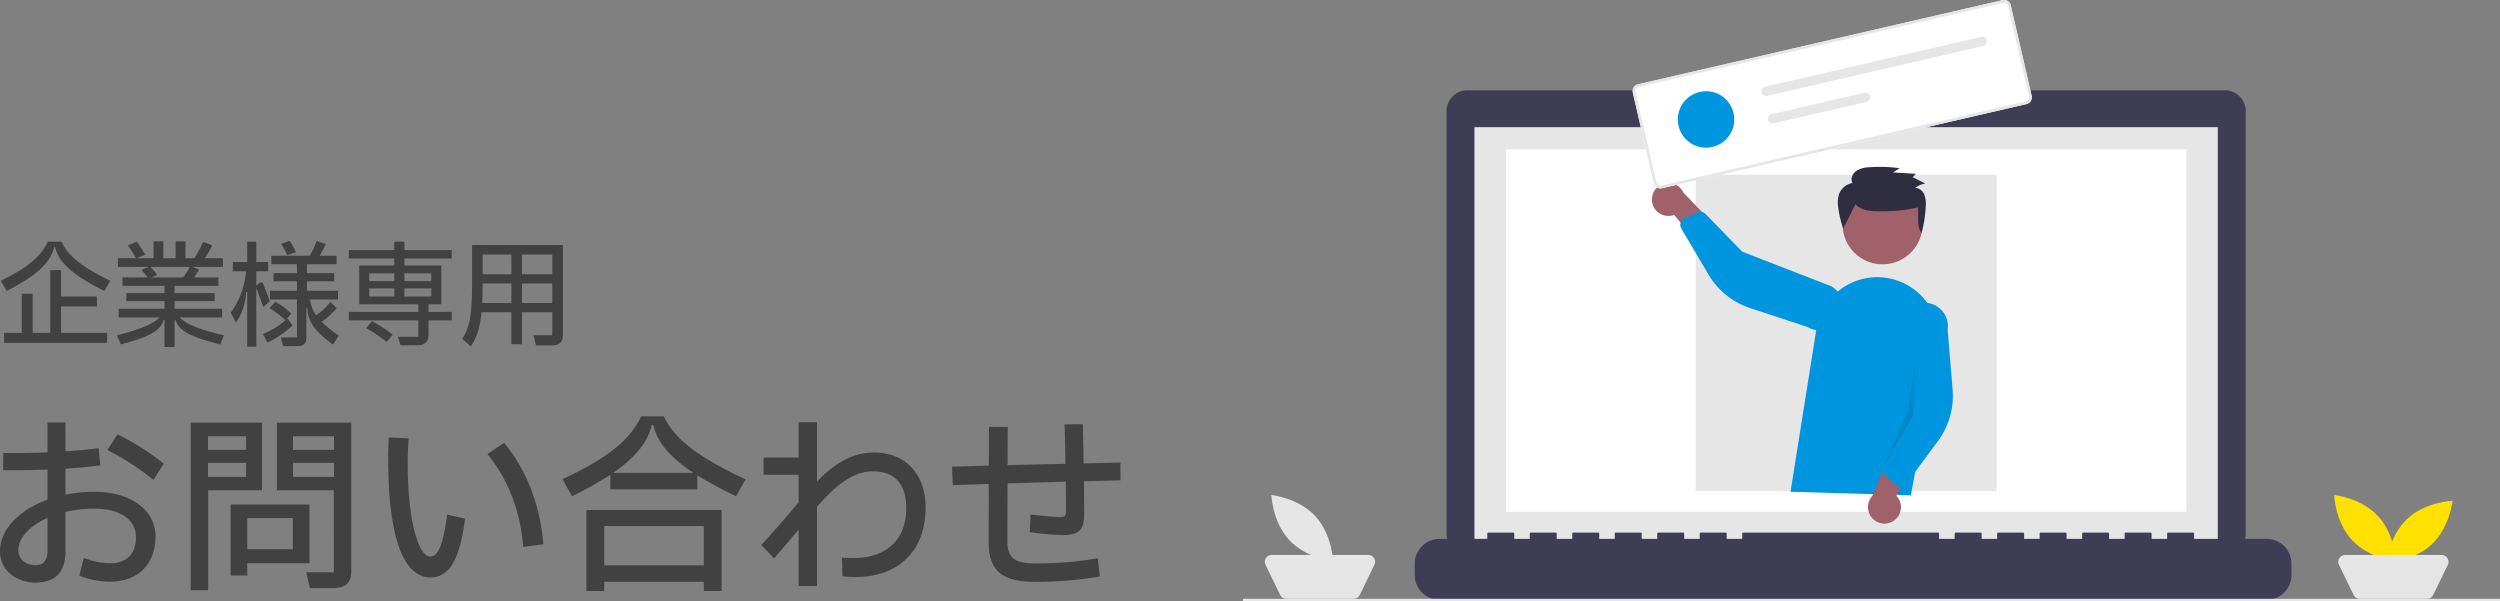 <svg xmlns="http://www.w3.org/2000/svg" xmlns:xlink="http://www.w3.org/1999/xlink" width="1044.304" height="251.118" viewBox="0 0 1044.304 251.118"><rect x="0" y="0" width="1044.304" height="251.118" fill="#808080" stroke="none"/><defs><clipPath id="a"><rect width="525.105" height="251.118" fill="none"/></clipPath><clipPath id="c"><rect width="13.211" height="43.543" fill="none"/></clipPath></defs><g transform="translate(-487.8 -235.882)"><path d="M23.808-37.968c1.488,6.576,7.728,12,20.64,18.384l2.4-4.272C34.9-29.616,29.136-34.32,26.5-40.176H20.784C18.1-34.32,13.008-29.664,1.152-23.856L3.6-19.584c12.48-6.384,18.336-11.808,19.824-18.384ZM41.28-13.1V-17.28H26.3V-28.272H21.792V-2.064H14.448V-18.432H9.888V-2.064H2.5V2.112H45.552V-2.064H26.3V-13.1ZM93.6-8.5v-3.648H73.728v-3.168H90.48v-3.36H73.728V-21.7H92.064v-3.552H81.888a27.5,27.5,0,0,0,2.064-3.36l-2.928-1.008H93.936v-3.648H86.3a33.385,33.385,0,0,0,3.168-5.376l-3.84-1.44a47.739,47.739,0,0,1-3.648,6.816h-3.7V-40.32H74.16v7.056H69.024V-40.32h-4.08v7.056H58.032l3.408-1.488a57.156,57.156,0,0,0-3.5-5.424l-3.744,1.584A50.378,50.378,0,0,1,57.6-33.264H50.064v3.648H62.88l-3.072,1.248a35.113,35.113,0,0,1,2.688,3.12H51.936V-21.7H69.5v3.024H53.568v3.36H69.5v3.168H50.4V-8.5H67.44c-2.976,3.024-8.976,5.232-17.808,7.44l1.632,3.792C61.44.048,67.824-2.4,69.072-7.392H69.5V3.84h4.224V-7.392h.432C75.408-2.4,82.368.048,92.784,2.784l1.584-3.84c-9.216-2.16-15.5-4.368-18.528-7.44ZM80.064-29.616a25.329,25.329,0,0,1-2.784,4.368h-13.3l2.5-1.056c-.912-1.152-1.968-2.5-2.784-3.312Zm44.352-6.144a24.909,24.909,0,0,0-2.64-4.752l-3.6,1.3a27.5,27.5,0,0,1,2.592,4.656ZM135.168-6.672a30.75,30.75,0,0,0,6.288-5.76l-2.64-2.544a25.45,25.45,0,0,1-6,5.52,14.672,14.672,0,0,1-2.5-6.576h11.664V-19.68h-12.96v-3.936H140.4v-3.408H129.024v-3.7h12.384v-3.552h-7.1a33.3,33.3,0,0,0,2.544-4.9l-3.84-1.248a26.312,26.312,0,0,1-2.88,6.144H114.144v3.552h10.7v3.7h-9.792v3.408h9.792v3.936H113.616v3.648h11.232V-.192H118.08l.96,3.648h5.9c2.688,0,3.84-1.1,3.84-3.6V-12.576h.384c.288,5.952,3.168,9.84,10.7,15.36l2.5-3.7A50.742,50.742,0,0,1,135.168-6.672ZM110.88-22.224c-.48-1.152-1.008-1.2-1.824-.576l-.912.768h-.288v-5.76H112.8V-31.68h-4.944v-8.5h-3.792v8.5h-6v3.888h5.52A34.7,34.7,0,0,1,97.2-10.512l2.16,4.128a24.569,24.569,0,0,0,4.272-12.768h.432V3.7h3.792V-20.016c0-.384.192-.384.336-.1l2.592,7.3,2.736-2.544Zm9.984,14.112c-.24.24-.528.528-.816.768l2.4-2.736a30.775,30.775,0,0,0-6.624-4.992l-2.448,2.688a40.558,40.558,0,0,1,6.672,5.04,34.082,34.082,0,0,1-9.408,5.76l1.872,3.552a40.26,40.26,0,0,0,10.512-7.2Zm68.64-28.56H169.728v-3.5H165.5v3.5H146.5v3.552H165.5v2.928h-14.64v16.176h24.672v3.168H146.5V-7.3h29.04V-.432h-8.544l1.1,3.552h7.1c2.976,0,4.608-1.44,4.608-4.464V-7.3h9.7v-3.552h-9.7v-3.168h5.328V-30.192H169.728V-33.12H189.5Zm-24,9.744v3.216H155.04v-3.216Zm15.456,3.216H169.728v-3.216H180.96ZM165.5-20.64v3.36H155.04v-3.36Zm4.224,3.36v-3.36H180.96v3.36ZM153.792-4.032a67.387,67.387,0,0,1,8.5,5.712l2.544-3.024a58.209,58.209,0,0,0-8.688-5.616ZM198-23.616c0,13.536-.768,18.768-4.128,24.048L197.52,3.6c2.448-3.888,3.792-7.728,4.416-14.3h12.48V2.688h4.416V-10.7H231.5v9.6H223.68l1.008,4.272h6.672c3.024,0,4.56-1.344,4.56-4.32V-38.784H198Zm16.416-2.928h-12V-34.8h12Zm4.416,0V-34.8H231.5v8.256Zm-16.608,12c.144-2.4.192-5.088.192-8.16h12v8.16Zm16.608-8.16H231.5v8.16H218.832Z" transform="translate(487 377)" fill="#414141"/><path d="M46.32-35.68a58.583,58.583,0,0,0-12.16,1.2V-45.36c5.28-.32,10.32-.8,14.56-1.36L48-53.92c-4.08.56-8.88,1.04-13.84,1.36V-64.64H26.64v12.48c-6.8.32-13.44.32-18.48.24v7.2c5.04.08,11.68,0,18.48-.24V-32.4C14.56-28,6.8-19.76,6.8-10.96c0,9.12,8.24,13.2,14.4,13.2,8.64,0,12.96-4,12.96-13.44V-27.28a53.406,53.406,0,0,1,12.16-1.36c11.12,0,17.28,4.96,17.28,11.84,0,7.44-4.24,10.96-10.72,10.96A29.818,29.818,0,0,1,41.84-8.08L39.92-.64A34.461,34.461,0,0,0,52.88,1.84c11.28,0,18.88-7.04,18.88-18.88C71.76-27.76,61.76-35.68,46.32-35.68ZM75.2-47.44A104.458,104.458,0,0,0,55.92-59.68L51.6-53.12A101.165,101.165,0,0,1,70.88-40.64ZM26.64-10.96c0,4.16-1.76,5.92-5.2,5.92s-6.96-2.08-6.96-6.24c0-5.28,4.8-10.24,12.16-13.52ZM93.76,5.44V-36.32h22.48V-64.56H86.48v70Zm52-.88c5.44,0,7.76-2.24,7.76-6.96V-64.56H122.48v28.24h23.76V-2.08H134.72l1.52,6.64ZM93.68-58.88H109.6v5.68H93.68Zm35.52,0h17.12v5.68H129.2ZM93.68-47.76H109.6v5.84H93.68Zm35.52,0h17.12v5.84H129.2ZM110.08-.72V-5.84h26V-30.4H103.12V-.72Zm0-24h19.04v13.04H110.08ZM186.72.08c6.88,0,12-5.76,14.32-24.56l-7.44-1.68c-1.76,12.96-3.84,17.52-7.12,17.52-4.8,0-9.6-15.04-9.36-40.72.08-3.84.24-6.88.4-8.64l-8.32-.4c-.08,1.52-.24,5.04-.24,8.72C168.96-17.28,175.04.08,186.72.08Zm47.04-13.84c-1.2-15.92-6.96-31.04-16.4-42.4l-6.96,4.72c8.64,10.48,13.84,23.92,14.96,38.8ZM274.64-67.2c-4.56,9.52-13.04,16.96-32.88,26.24l4,7.12a153.137,153.137,0,0,0,16-8.96v6.08h36.32v-5.84a171.132,171.132,0,0,0,16.24,8.72l3.92-7.04c-20-9.36-29.6-16.8-34.16-26.32ZM262.96-43.6c9.36-6.48,14.32-12.72,16.08-19.92h.64c1.68,7.2,7.04,13.44,16.8,19.92ZM259.2,5.76V1.92h41.6V5.76h7.44V-28.08H251.76V5.76Zm41.6-27.12v16.4H259.2v-16.4Zm71.28-30.72c-9.44,0-16.56,4.56-24,12.08V-64.72H340.4V-50H325.76v7.2H340.4v11.44c-5.76,6.96-11.12,13.12-15.6,17.84l5.36,5.68c3.92-4.72,7.52-8.72,10.24-12.08V3.68h7.68V-29.44c8.32-9.52,15.44-14.8,23.44-14.8,9.2,0,13.84,5.6,13.84,15.36C385.36-15.44,376.88-8,363.2-8c-1.6,0-3.12-.08-4.72-.16l.24,7.76a43.021,43.021,0,0,0,5.44.32c17.36,0,29.28-10.32,29.28-29.04C393.44-43.2,384.88-52.08,372.08-52.08ZM439.2-5.76c-8.24,0-11.6-2.08-11.6-9.36l.08-24.08L452-39.92c.08,4.4.08,8.56.08,12.16,0,2.32-.4,2.64-2.56,2.64-1.92,0-5.92-.4-12.24-1.04l-.32,7.36a136.559,136.559,0,0,0,13.76,1.2c6.72,0,8.96-2,8.96-8.88,0-3.44-.08-8.24-.08-13.6,5.2-.16,10.32-.24,15.28-.4l-.08-7.44c-4.96.16-10.08.24-15.36.4-.08-5.36-.16-10.96-.32-16.4l-7.6.08c.16,5.52.24,11.12.32,16.48-8,.16-16.16.32-24.16.56l.08-16h-7.84l-.08,16.16-15.36.48.32,7.68,15.04-.48-.08,24.16c0,12.48,6,16.72,19.44,16.72A155.468,155.468,0,0,0,466.24-.32l-.88-7.6A151.848,151.848,0,0,1,439.2-5.76Z" transform="translate(481 477)" fill="#414141"/><g transform="translate(1007 235.882)"><g clip-path="url(#a)"><g clip-path="url(#a)"><path d="M496.961,73.523H368.2V70.869H309.813v2.654H180.52a8.711,8.711,0,0,0-8.71,8.71V258.547a8.711,8.711,0,0,0,8.71,8.71h316.44a8.711,8.711,0,0,0,8.711-8.71V82.232a8.711,8.711,0,0,0-8.711-8.71" transform="translate(-86.779 -35.795)" fill="#3f3d56"/><rect width="310.505" height="175.157" transform="translate(96.709 53.12)" fill="#e6e6e6"/><rect width="284.275" height="151.401" transform="translate(109.878 62.383)" fill="#fff"/><path d="M505.315,84.811A3.185,3.185,0,1,1,502.13,88a3.185,3.185,0,0,1,3.185-3.185" transform="translate(-253.618 -42.837)" fill="#6c63ff"/><path d="M500.847,452.14h-30.3v-2.184a.433.433,0,0,0-.433-.433h-10.39a.433.433,0,0,0-.433.433v2.184h-6.493v-2.184a.433.433,0,0,0-.433-.433h-10.39a.433.433,0,0,0-.433.433v2.184h-6.493v-2.184a.433.433,0,0,0-.433-.433h-10.39a.433.433,0,0,0-.433.433v2.184H417.3v-2.184a.433.433,0,0,0-.433-.433H406.474a.433.433,0,0,0-.433.433v2.184h-6.494v-2.184a.433.433,0,0,0-.433-.433H388.725a.433.433,0,0,0-.433.433v2.184H381.8v-2.184a.433.433,0,0,0-.433-.433H370.978a.433.433,0,0,0-.433.433v2.184h-6.5v-2.184a.433.433,0,0,0-.433-.433H282.23a.433.433,0,0,0-.433.433v2.184H275.3v-2.184a.433.433,0,0,0-.433-.433h-10.39a.433.433,0,0,0-.433.433v2.184h-6.493v-2.184a.433.433,0,0,0-.433-.433H246.733a.433.433,0,0,0-.433.433v2.184h-6.494v-2.184a.433.433,0,0,0-.433-.433H228.984a.433.433,0,0,0-.433.433v2.184h-6.492v-2.184a.433.433,0,0,0-.433-.433H211.234a.433.433,0,0,0-.433.433v2.184h-6.493v-2.184a.433.433,0,0,0-.433-.433h-10.39a.433.433,0,0,0-.433.433v2.184h-6.493v-2.184a.433.433,0,0,0-.433-.433H175.734a.433.433,0,0,0-.433.433v2.184H155.39A10.39,10.39,0,0,0,145,462.529v4.7a10.39,10.39,0,0,0,10.39,10.39H500.847a10.39,10.39,0,0,0,10.39-10.389v-4.7a10.39,10.39,0,0,0-10.39-10.39Z" transform="translate(-73.237 -227.048)" fill="#3f3d56"/><rect width="125.708" height="132.142" transform="translate(189.161 73.002)" fill="#e6e6e6"/><rect width="525.105" height="0.99" transform="translate(0 250.128)" fill="#e6e6e6"/><path d="M939.3,426.559c7.115,7.635,7.483,18.856,7.483,18.856s-11.168-1.157-18.283-8.792-7.482-18.856-7.482-18.856,11.168,1.157,18.282,8.792" transform="translate(-465.192 -211.008)" fill="#ffe100"/><path d="M983.97,440.953c-7.634,7.115-18.856,7.483-18.856,7.483s1.157-11.168,8.791-18.283,18.857-7.483,18.857-7.483-1.157,11.168-8.792,18.283" transform="translate(-487.465 -213.484)" fill="#ffe100"/><path d="M961.549,486.708H933.469a2.871,2.871,0,0,1-2.583-1.616l-6.113-12.568a2.87,2.87,0,0,1,2.583-4.128h40.309a2.87,2.87,0,0,1,2.583,4.128l-6.113,12.568a2.87,2.87,0,0,1-2.583,1.616Z" transform="translate(-466.941 -236.58)" fill="#e5e5e5"/><path d="M42.3,426.559c7.115,7.635,7.483,18.856,7.483,18.856s-11.168-1.157-18.283-8.792-7.483-18.856-7.483-18.856,11.168,1.157,18.283,8.792" transform="translate(-12.13 -211.008)" fill="#e5e5e5"/><path d="M55.55,486.708H27.469a2.871,2.871,0,0,1-2.583-1.616l-6.114-12.568a2.87,2.87,0,0,1,2.583-4.128H61.664a2.87,2.87,0,0,1,2.583,4.128l-6.114,12.568a2.87,2.87,0,0,1-2.583,1.616Z" transform="translate(-9.334 -236.58)" fill="#e5e5e5"/><path d="M522.806,155.573A16.707,16.707,0,1,1,506.1,172.28a16.707,16.707,0,0,1,16.707-16.707" transform="translate(-255.623 -78.578)" fill="#a0616a"/><path d="M462.186,323.576l10.789-67.921a25.751,25.751,0,1,1,50.749,8.75L512.44,325.062Z" transform="translate(-233.443 -118.16)" fill="#0096df"/><path d="M538.263,406.932a6.844,6.844,0,0,0,1.188-10.421l11.153-21.6-12.56,1.34-8.665,20.3a6.879,6.879,0,0,0,8.884,10.374Z" transform="translate(-266.468 -189.363)" fill="#a0616a"/><path d="M546.961,332.422a3.064,3.064,0,0,1-1.651-.783l-4.267-3.943a3.071,3.071,0,0,1-.742-3.438l8.528-20.215-1.21-39.942a9.861,9.861,0,1,1,19.542,2.657v.009l2.069,25.109a31.544,31.544,0,0,1-6.08,21.356l-13.3,17.98a3.063,3.063,0,0,1-2.173,1.227,3.026,3.026,0,0,1-.715-.017" transform="translate(-272.777 -129.084)" fill="#0096df"/><path d="M345.337,162.614a6.839,6.839,0,0,0,9.133,5.157l15.54,18.691,3.662-12.089-15.319-15.9a6.879,6.879,0,0,0-13.016,4.136Z" transform="translate(-174.365 -78.014)" fill="#a0616a"/><path d="M369.612,182.637a3.065,3.065,0,0,1,1.364-1.215l5.3-2.392a3.072,3.072,0,0,1,3.455.657l15.29,15.735,37.253,14.459a9.861,9.861,0,1,1-10.062,16.962l-.012-.007L398.27,218.95a31.542,31.542,0,0,1-17.3-13.925L369.6,185.768a3.065,3.065,0,0,1-.283-2.48,3.027,3.027,0,0,1,.294-.651Z" transform="translate(-186.466 -90.289)" fill="#0096df"/><g transform="translate(267.523 151.633)" opacity="0.1" style="isolation:isolate"><g clip-path="url(#c)"><path d="M553.755,306.383l-.68,21.767-12.531,21.776,10.463-24.266Z" transform="translate(-540.544 -306.383)"/></g></g><path d="M509.487,156.465c1.723,2.039,4.639,2.615,7.33,2.851a69,69,0,0,0,18.747-1.531c.381,3.693-.658,7.676,1.517,10.714a49.734,49.734,0,0,0,1.767-11.276,10.8,10.8,0,0,0-.625-4.829,4.441,4.441,0,0,0-3.783-2.789,9.482,9.482,0,0,1,4.23-1.808l-5.285-2.656,1.358-1.394-9.57-.585,2.771-1.761a60.123,60.123,0,0,0-12.591-.4,10.808,10.808,0,0,0-5.569,1.548c-1.58,1.13-2.493,3.375-1.512,5.034a7.309,7.309,0,0,0-5.571,4.42,11.8,11.8,0,0,0-.423,5.672,40.188,40.188,0,0,0,2.108,8.918" transform="translate(-253.619 -71.137)" fill="#2f2e41"/><path d="M493.428,43.475,341.193,78.622a2.9,2.9,0,0,1-3.47-2.168L329,38.691a2.9,2.9,0,0,1,2.168-3.47L483.407.074a2.9,2.9,0,0,1,3.47,2.168L495.6,40.006a2.9,2.9,0,0,1-2.168,3.47" transform="translate(-166.138 0)" fill="#fff"/><path d="M493.427,43.475,341.193,78.621a2.9,2.9,0,0,1-3.47-2.168L329,38.69a2.9,2.9,0,0,1,2.168-3.47L483.407.073a2.9,2.9,0,0,1,3.47,2.169L495.6,40.005a2.9,2.9,0,0,1-2.168,3.47M331.433,36.348a1.739,1.739,0,0,0-1.3,2.082l8.718,37.763a1.737,1.737,0,0,0,2.082,1.3L493.167,42.348a1.738,1.738,0,0,0,1.3-2.083L485.75,2.5a1.738,1.738,0,0,0-2.082-1.3Z" transform="translate(-166.138 0)" fill="#e6e6e6"/><path d="M439.163,51.9a1.964,1.964,0,0,0,.875,3.83h0l.007,0,90.229-20.831a1.964,1.964,0,0,0-.884-3.828Z" transform="translate(-221.043 -15.666)" fill="#e6e6e6"/><path d="M444.519,87.212a1.964,1.964,0,0,0,.875,3.83h0l.007,0,38.826-8.963a1.964,1.964,0,0,0-.877-3.83l-.007,0Z" transform="translate(-223.749 -39.496)" fill="#e6e6e6"/><path d="M378.853,77.009a11.786,11.786,0,1,1-11.786,11.786,11.786,11.786,0,0,1,11.786-11.786" transform="translate(-185.4 -38.896)" fill="#0096df"/><path d="M383.072,99.487a1.825,1.825,0,0,1-1.152-.109l-.023-.01-4.742-2.153a1.839,1.839,0,0,1,1.523-3.349l3.073,1.4,4.311-9.473a1.837,1.837,0,0,1,2.433-.911l-.026.062.027-.062a1.84,1.84,0,0,1,.911,2.434l-5.07,11.144a1.838,1.838,0,0,1-1.263,1.027Z" transform="translate(-189.951 -42.789)" fill="#0096df"/></g></g></g></g></svg>